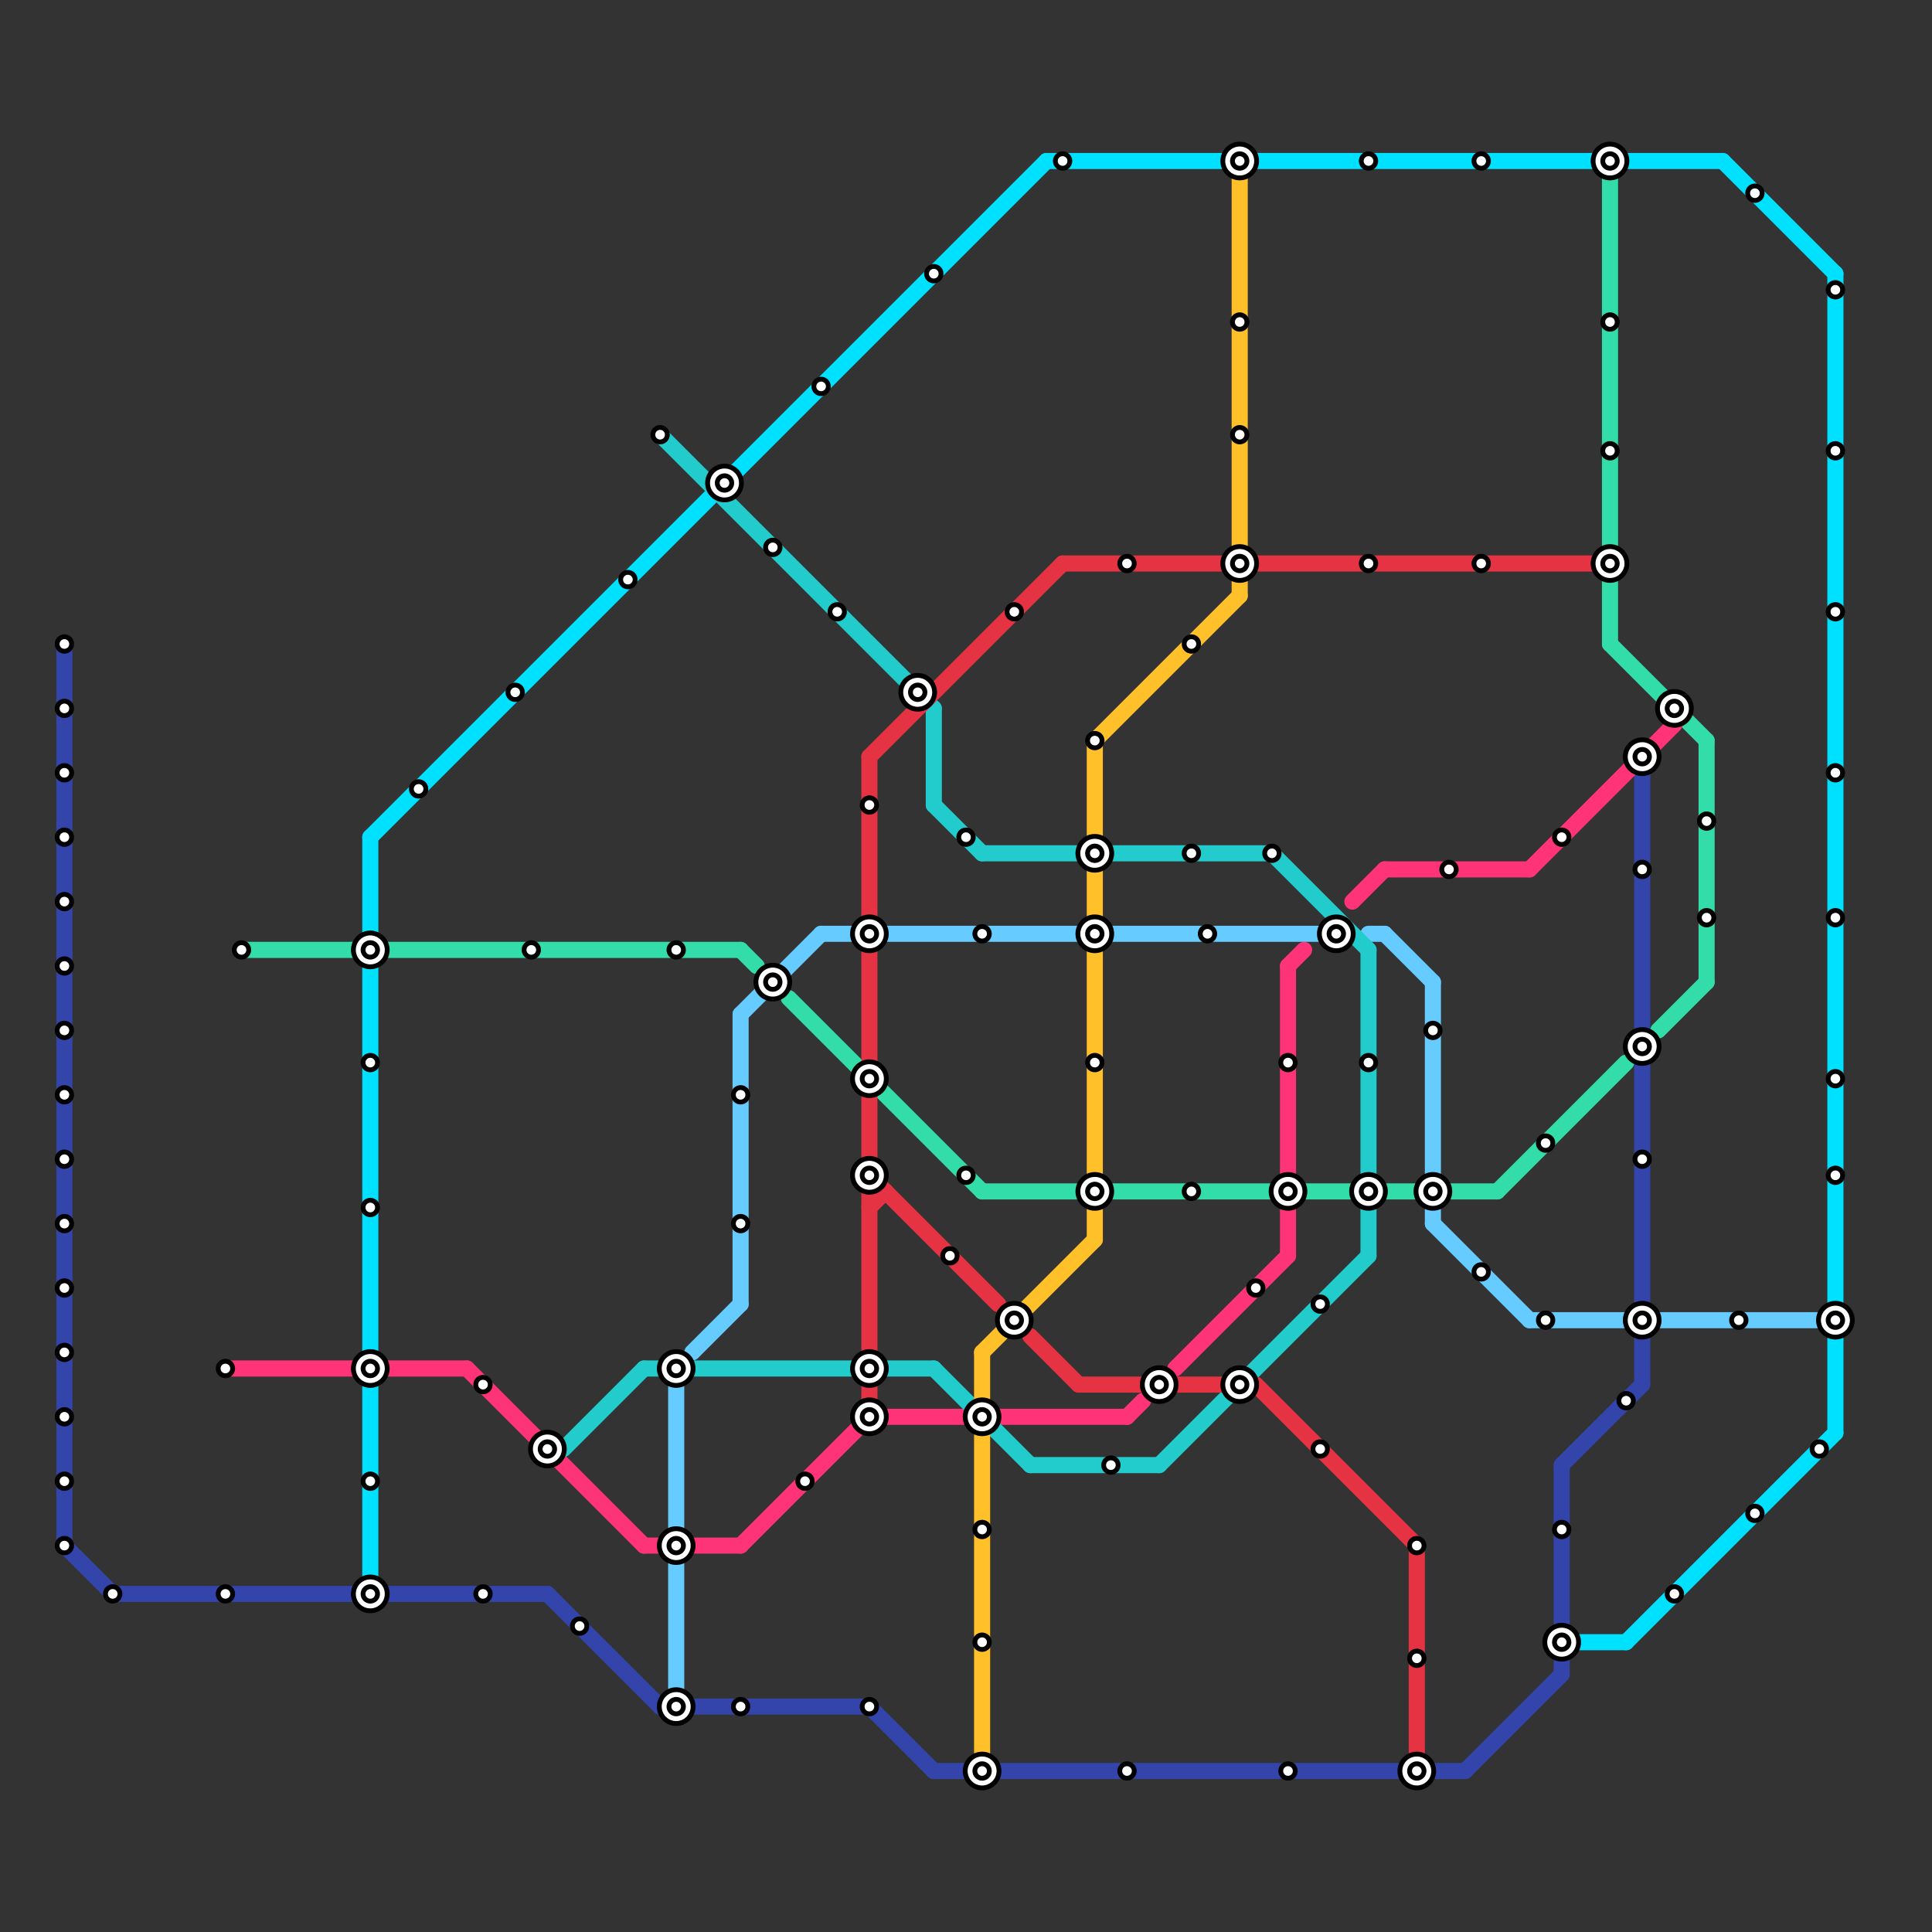 
<svg version="1.1" xmlns="http://www.w3.org/2000/svg" viewBox="0 0 120 120">
<rect x="0" y="0" width="120" height="120" fill="#333333" stroke="none"/>
<style>text { font: 1px Helvetica; font-weight: 600; white-space: pre; dominant-baseline: central; } line { stroke-width: 1; fill: none; stroke-linecap: round; stroke-linejoin: round; } .c0 { stroke: #3344aa } .c1 { stroke: #00e1ff } .c2 { stroke: #33ddaa } .c3 { stroke: #ff3377 } .c4 { stroke: #66ccff } .c5 { stroke: #22cccc } .c6 { stroke: #e53344 } .c7 { stroke: #ffc02a }</style><defs><g id="wm-xf"><circle r="1.2" fill="#000"/><circle r="0.9" fill="#fff"/><circle r="0.6" fill="#000"/><circle r="0.3" fill="#fff"/></g><g id="wm"><circle r="0.6" fill="#000"/><circle r="0.3" fill="#fff"/></g></defs><line class="c0" x1="102" y1="83" x2="102" y2="86"/><line class="c0" x1="97" y1="91" x2="97" y2="104"/><line class="c0" x1="4" y1="40" x2="4" y2="96"/><line class="c0" x1="58" y1="110" x2="91" y2="110"/><line class="c0" x1="102" y1="48" x2="102" y2="81"/><line class="c0" x1="41" y1="106" x2="54" y2="106"/><line class="c0" x1="34" y1="99" x2="41" y2="106"/><line class="c0" x1="91" y1="110" x2="97" y2="104"/><line class="c0" x1="97" y1="91" x2="102" y2="86"/><line class="c0" x1="54" y1="106" x2="58" y2="110"/><line class="c0" x1="4" y1="96" x2="7" y2="99"/><line class="c0" x1="7" y1="99" x2="34" y2="99"/><line class="c1" x1="23" y1="52" x2="65" y2="10"/><line class="c1" x1="114" y1="17" x2="114" y2="89"/><line class="c1" x1="65" y1="10" x2="107" y2="10"/><line class="c1" x1="23" y1="52" x2="23" y2="58"/><line class="c1" x1="23" y1="60" x2="23" y2="98"/><line class="c1" x1="101" y1="102" x2="114" y2="89"/><line class="c1" x1="107" y1="10" x2="114" y2="17"/><line class="c1" x1="98" y1="102" x2="101" y2="102"/><line class="c2" x1="106" y1="46" x2="106" y2="61"/><line class="c2" x1="61" y1="74" x2="67" y2="74"/><line class="c2" x1="49" y1="62" x2="61" y2="74"/><line class="c2" x1="100" y1="40" x2="106" y2="46"/><line class="c2" x1="46" y1="59" x2="47" y2="60"/><line class="c2" x1="100" y1="11" x2="100" y2="40"/><line class="c2" x1="103" y1="64" x2="106" y2="61"/><line class="c2" x1="69" y1="74" x2="84" y2="74"/><line class="c2" x1="86" y1="74" x2="88" y2="74"/><line class="c2" x1="93" y1="74" x2="101" y2="66"/><line class="c2" x1="90" y1="74" x2="93" y2="74"/><line class="c2" x1="15" y1="59" x2="46" y2="59"/><line class="c3" x1="24" y1="85" x2="29" y2="85"/><line class="c3" x1="62" y1="88" x2="70" y2="88"/><line class="c3" x1="80" y1="75" x2="80" y2="78"/><line class="c3" x1="80" y1="60" x2="80" y2="73"/><line class="c3" x1="80" y1="60" x2="81" y2="59"/><line class="c3" x1="95" y1="54" x2="104" y2="45"/><line class="c3" x1="29" y1="85" x2="40" y2="96"/><line class="c3" x1="14" y1="85" x2="22" y2="85"/><line class="c3" x1="54" y1="88" x2="60" y2="88"/><line class="c3" x1="70" y1="88" x2="71" y2="87"/><line class="c3" x1="43" y1="96" x2="46" y2="96"/><line class="c3" x1="86" y1="54" x2="95" y2="54"/><line class="c3" x1="40" y1="96" x2="41" y2="96"/><line class="c3" x1="46" y1="96" x2="54" y2="88"/><line class="c3" x1="84" y1="56" x2="86" y2="54"/><line class="c3" x1="73" y1="85" x2="80" y2="78"/><line class="c4" x1="86" y1="58" x2="89" y2="61"/><line class="c4" x1="89" y1="76" x2="95" y2="82"/><line class="c4" x1="85" y1="58" x2="86" y2="58"/><line class="c4" x1="89" y1="61" x2="89" y2="76"/><line class="c4" x1="43" y1="84" x2="46" y2="81"/><line class="c4" x1="46" y1="63" x2="46" y2="81"/><line class="c4" x1="95" y1="82" x2="113" y2="82"/><line class="c4" x1="51" y1="58" x2="83" y2="58"/><line class="c4" x1="42" y1="86" x2="42" y2="105"/><line class="c4" x1="46" y1="63" x2="51" y2="58"/><line class="c5" x1="85" y1="59" x2="85" y2="78"/><line class="c5" x1="41" y1="27" x2="58" y2="44"/><line class="c5" x1="58" y1="50" x2="61" y2="53"/><line class="c5" x1="64" y1="91" x2="72" y2="91"/><line class="c5" x1="72" y1="91" x2="85" y2="78"/><line class="c5" x1="61" y1="53" x2="79" y2="53"/><line class="c5" x1="58" y1="85" x2="64" y2="91"/><line class="c5" x1="58" y1="44" x2="58" y2="50"/><line class="c5" x1="40" y1="85" x2="58" y2="85"/><line class="c5" x1="35" y1="90" x2="40" y2="85"/><line class="c5" x1="79" y1="53" x2="85" y2="59"/><line class="c6" x1="54" y1="68" x2="54" y2="84"/><line class="c6" x1="67" y1="86" x2="76" y2="86"/><line class="c6" x1="54" y1="74" x2="55" y2="74"/><line class="c6" x1="54" y1="73" x2="62" y2="81"/><line class="c6" x1="66" y1="35" x2="76" y2="35"/><line class="c6" x1="54" y1="75" x2="55" y2="74"/><line class="c6" x1="78" y1="86" x2="88" y2="96"/><line class="c6" x1="78" y1="35" x2="99" y2="35"/><line class="c6" x1="54" y1="86" x2="54" y2="87"/><line class="c6" x1="88" y1="96" x2="88" y2="109"/><line class="c6" x1="54" y1="47" x2="66" y2="35"/><line class="c6" x1="64" y1="83" x2="67" y2="86"/><line class="c6" x1="54" y1="59" x2="54" y2="66"/><line class="c6" x1="54" y1="47" x2="54" y2="57"/><line class="c7" x1="68" y1="46" x2="68" y2="52"/><line class="c7" x1="68" y1="54" x2="68" y2="57"/><line class="c7" x1="68" y1="59" x2="68" y2="77"/><line class="c7" x1="68" y1="46" x2="77" y2="37"/><line class="c7" x1="61" y1="84" x2="68" y2="77"/><line class="c7" x1="61" y1="89" x2="61" y2="109"/><line class="c7" x1="77" y1="11" x2="77" y2="37"/><line class="c7" x1="61" y1="84" x2="61" y2="87"/>

<use x="100" y="10" href="#wm-xf"/><use x="100" y="20" href="#wm"/><use x="100" y="28" href="#wm"/><use x="100" y="35" href="#wm-xf"/><use x="101" y="87" href="#wm"/><use x="102" y="47" href="#wm-xf"/><use x="102" y="54" href="#wm"/><use x="102" y="65" href="#wm-xf"/><use x="102" y="72" href="#wm"/><use x="102" y="82" href="#wm-xf"/><use x="104" y="44" href="#wm-xf"/><use x="104" y="99" href="#wm"/><use x="106" y="51" href="#wm"/><use x="106" y="57" href="#wm"/><use x="108" y="82" href="#wm"/><use x="109" y="12" href="#wm"/><use x="109" y="94" href="#wm"/><use x="113" y="90" href="#wm"/><use x="114" y="18" href="#wm"/><use x="114" y="28" href="#wm"/><use x="114" y="38" href="#wm"/><use x="114" y="48" href="#wm"/><use x="114" y="57" href="#wm"/><use x="114" y="67" href="#wm"/><use x="114" y="73" href="#wm"/><use x="114" y="82" href="#wm-xf"/><use x="14" y="85" href="#wm"/><use x="14" y="99" href="#wm"/><use x="15" y="59" href="#wm"/><use x="23" y="59" href="#wm-xf"/><use x="23" y="66" href="#wm"/><use x="23" y="75" href="#wm"/><use x="23" y="85" href="#wm-xf"/><use x="23" y="92" href="#wm"/><use x="23" y="99" href="#wm-xf"/><use x="26" y="49" href="#wm"/><use x="30" y="86" href="#wm"/><use x="30" y="99" href="#wm"/><use x="32" y="43" href="#wm"/><use x="33" y="59" href="#wm"/><use x="34" y="90" href="#wm-xf"/><use x="36" y="101" href="#wm"/><use x="39" y="36" href="#wm"/><use x="4" y="40" href="#wm"/><use x="4" y="44" href="#wm"/><use x="4" y="48" href="#wm"/><use x="4" y="52" href="#wm"/><use x="4" y="56" href="#wm"/><use x="4" y="60" href="#wm"/><use x="4" y="64" href="#wm"/><use x="4" y="68" href="#wm"/><use x="4" y="72" href="#wm"/><use x="4" y="76" href="#wm"/><use x="4" y="80" href="#wm"/><use x="4" y="84" href="#wm"/><use x="4" y="88" href="#wm"/><use x="4" y="92" href="#wm"/><use x="4" y="96" href="#wm"/><use x="41" y="27" href="#wm"/><use x="42" y="106" href="#wm-xf"/><use x="42" y="59" href="#wm"/><use x="42" y="85" href="#wm-xf"/><use x="42" y="96" href="#wm-xf"/><use x="45" y="30" href="#wm-xf"/><use x="46" y="106" href="#wm"/><use x="46" y="68" href="#wm"/><use x="46" y="76" href="#wm"/><use x="48" y="34" href="#wm"/><use x="48" y="61" href="#wm-xf"/><use x="50" y="92" href="#wm"/><use x="51" y="24" href="#wm"/><use x="52" y="38" href="#wm"/><use x="54" y="106" href="#wm"/><use x="54" y="50" href="#wm"/><use x="54" y="58" href="#wm-xf"/><use x="54" y="67" href="#wm-xf"/><use x="54" y="73" href="#wm-xf"/><use x="54" y="85" href="#wm-xf"/><use x="54" y="88" href="#wm-xf"/><use x="57" y="43" href="#wm-xf"/><use x="58" y="17" href="#wm"/><use x="59" y="78" href="#wm"/><use x="60" y="52" href="#wm"/><use x="60" y="73" href="#wm"/><use x="61" y="102" href="#wm"/><use x="61" y="110" href="#wm-xf"/><use x="61" y="58" href="#wm"/><use x="61" y="88" href="#wm-xf"/><use x="61" y="95" href="#wm"/><use x="63" y="38" href="#wm"/><use x="63" y="82" href="#wm-xf"/><use x="66" y="10" href="#wm"/><use x="68" y="46" href="#wm"/><use x="68" y="53" href="#wm-xf"/><use x="68" y="58" href="#wm-xf"/><use x="68" y="66" href="#wm"/><use x="68" y="74" href="#wm-xf"/><use x="69" y="91" href="#wm"/><use x="7" y="99" href="#wm"/><use x="70" y="110" href="#wm"/><use x="70" y="35" href="#wm"/><use x="72" y="86" href="#wm-xf"/><use x="74" y="40" href="#wm"/><use x="74" y="53" href="#wm"/><use x="74" y="74" href="#wm"/><use x="75" y="58" href="#wm"/><use x="77" y="10" href="#wm-xf"/><use x="77" y="20" href="#wm"/><use x="77" y="27" href="#wm"/><use x="77" y="35" href="#wm-xf"/><use x="77" y="86" href="#wm-xf"/><use x="78" y="80" href="#wm"/><use x="79" y="53" href="#wm"/><use x="80" y="110" href="#wm"/><use x="80" y="66" href="#wm"/><use x="80" y="74" href="#wm-xf"/><use x="82" y="81" href="#wm"/><use x="82" y="90" href="#wm"/><use x="83" y="58" href="#wm-xf"/><use x="85" y="10" href="#wm"/><use x="85" y="35" href="#wm"/><use x="85" y="66" href="#wm"/><use x="85" y="74" href="#wm-xf"/><use x="88" y="103" href="#wm"/><use x="88" y="110" href="#wm-xf"/><use x="88" y="96" href="#wm"/><use x="89" y="64" href="#wm"/><use x="89" y="74" href="#wm-xf"/><use x="90" y="54" href="#wm"/><use x="92" y="10" href="#wm"/><use x="92" y="35" href="#wm"/><use x="92" y="79" href="#wm"/><use x="96" y="71" href="#wm"/><use x="96" y="82" href="#wm"/><use x="97" y="102" href="#wm-xf"/><use x="97" y="52" href="#wm"/><use x="97" y="95" href="#wm"/>
</svg>

